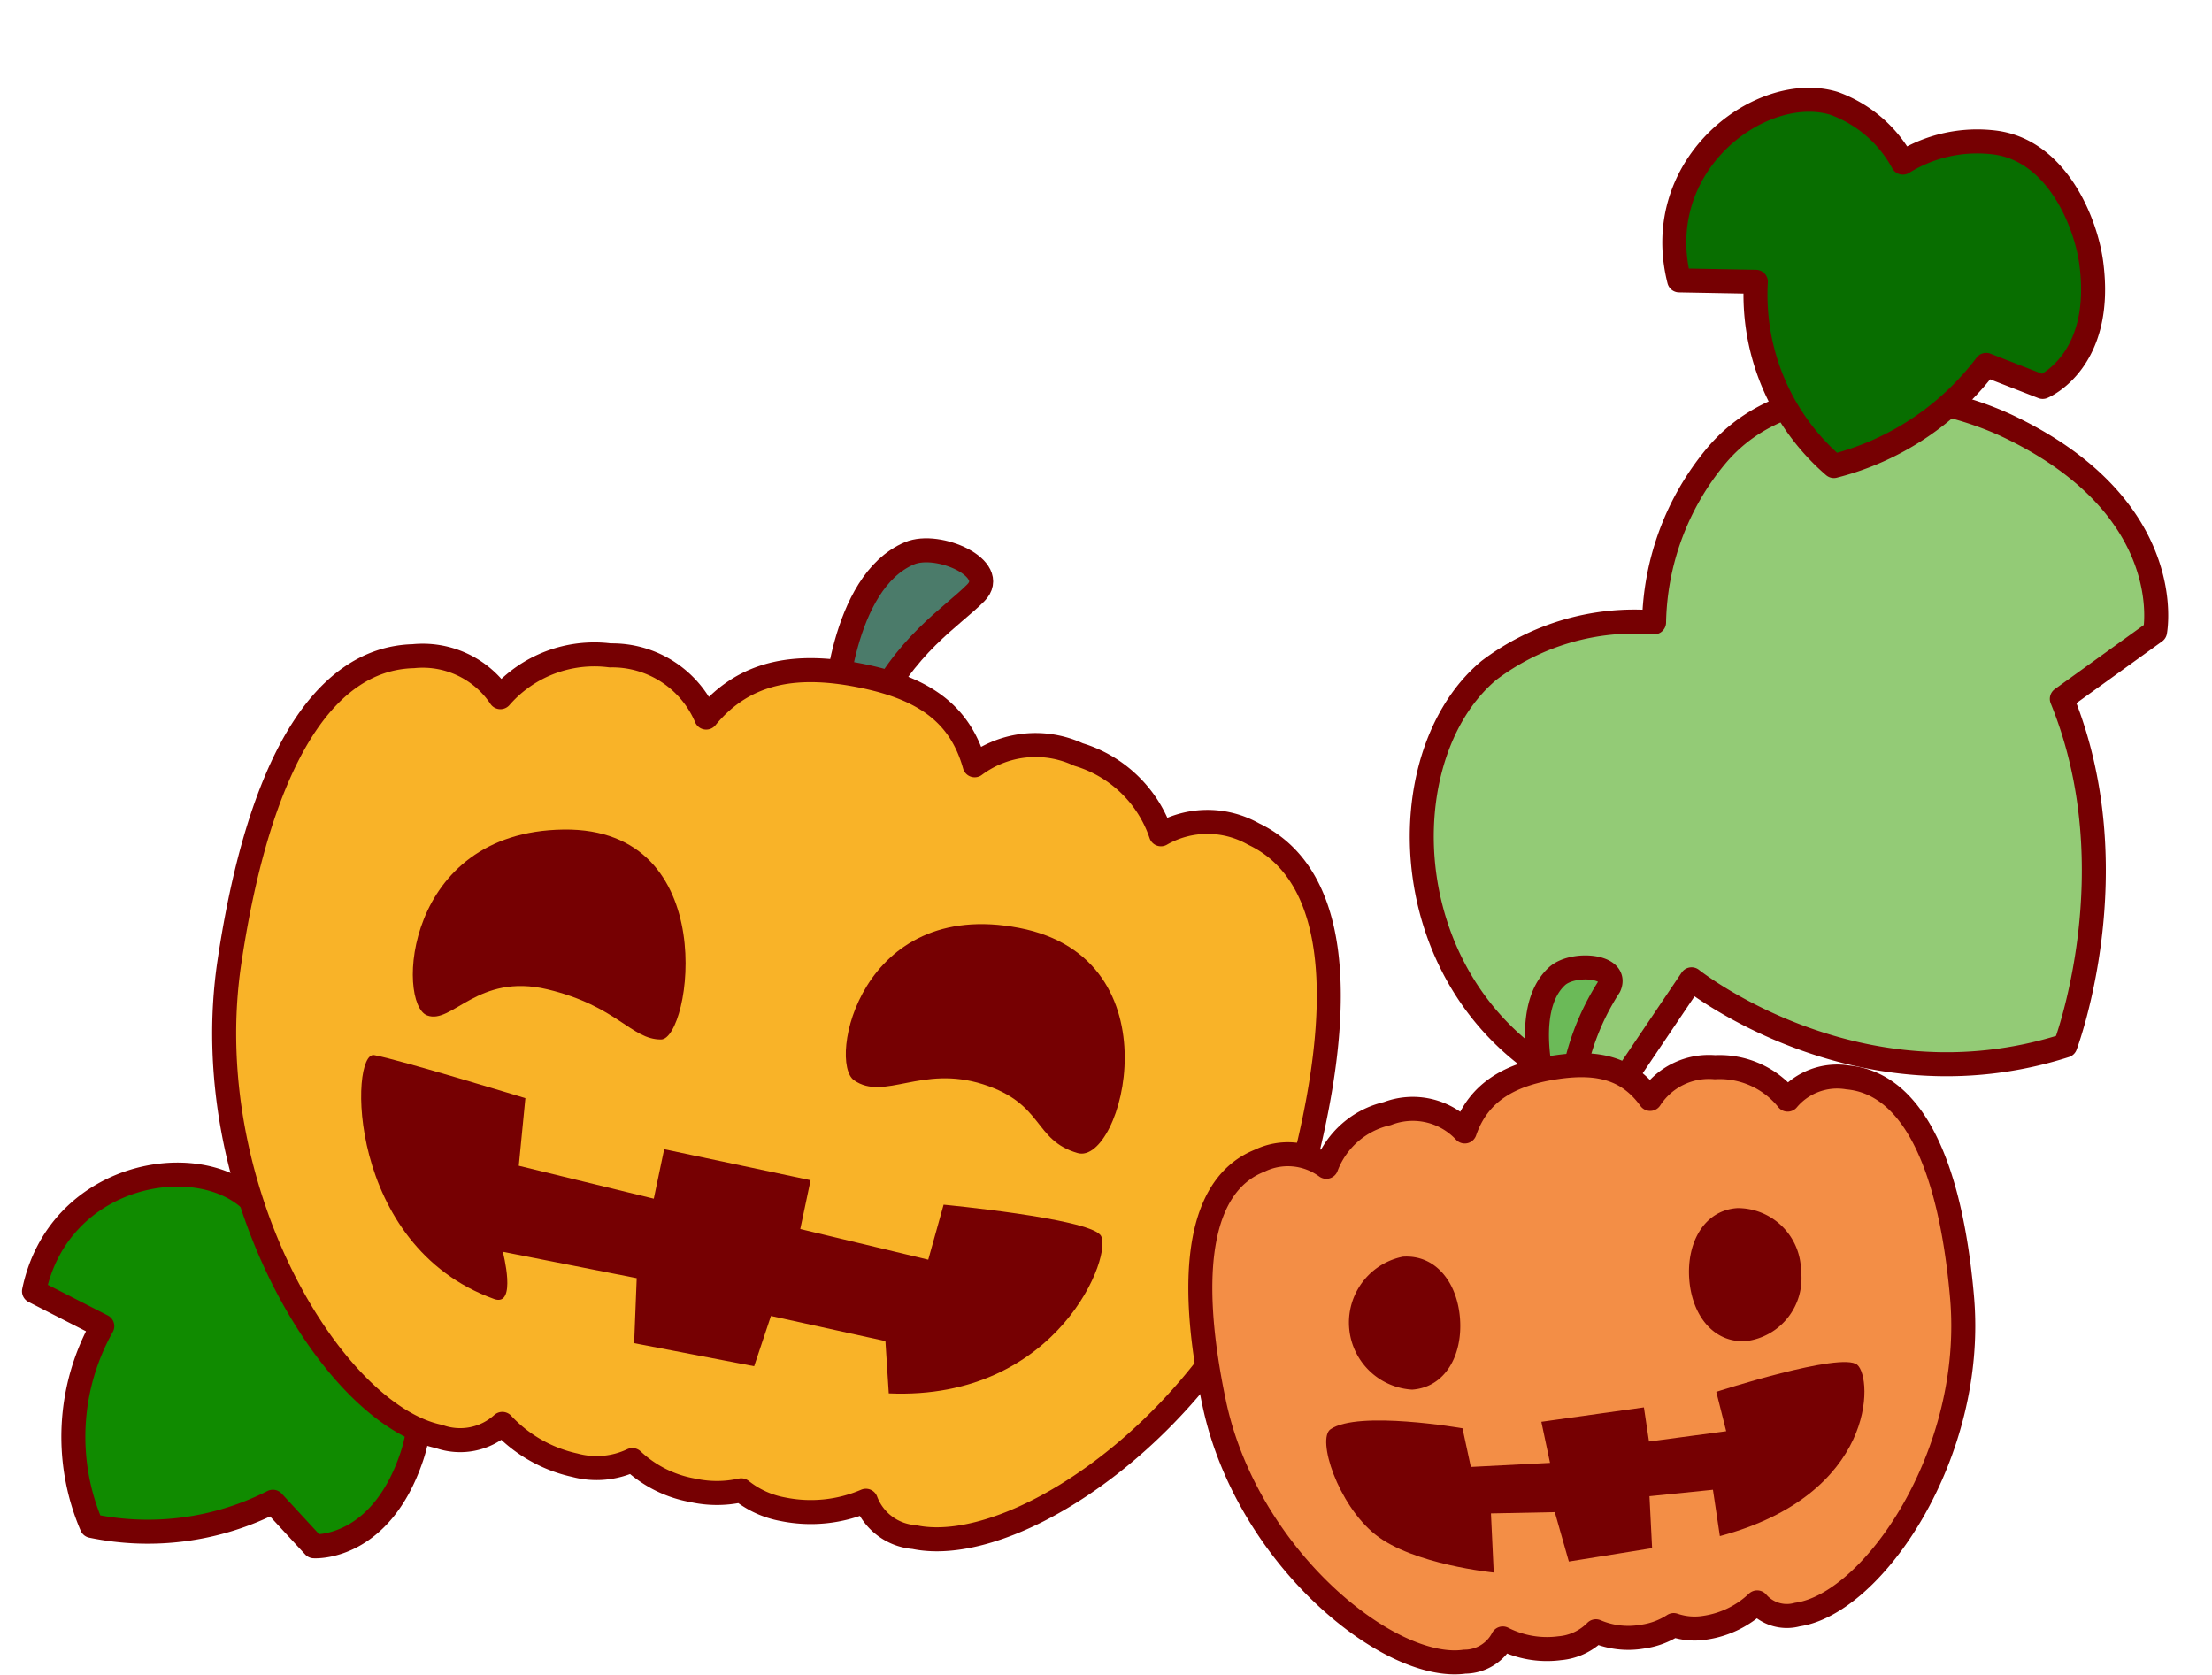 <?xml version="1.0" encoding="UTF-8"?> <svg xmlns="http://www.w3.org/2000/svg" width="92.158" height="69.764" viewBox="0 0 92.158 69.764"><g transform="translate(-84.887 -336.296)"><g transform="matrix(0.996, 0.087, -0.087, 0.996, 9.594, 38.268)"><path d="M117.513,342.644a5.3,5.3,0,0,0-1.783-3.326c-2.473-1.946-8.083-.42-8.675,4.566l2.962,1.2a9.42,9.42,0,0,0,.284,8.332,11.494,11.494,0,0,0,7.433-1.66l1.869,1.7s2.776-.049,3.741-4.1c.395-1.663.344-4.914-1.985-6.138A5.881,5.881,0,0,0,117.513,342.644Z" fill="#108b00" stroke="#760002" stroke-linecap="round" stroke-linejoin="round" stroke-miterlimit="10" stroke-width="1"></path></g><g transform="matrix(0.208, -0.978, 0.978, 0.208, -211.338, 414.289)"><path d="M126.9,346.363a10.046,10.046,0,0,0-3.383-6.31c-4.692-3.692-15.336-.8-16.459,8.663l5.62,2.269s-3.971,7.925.539,15.808c0,0,7.722,1.186,14.1-3.149l3.546,3.218s5.267-.093,7.1-7.779c.749-3.155.653-9.323-3.766-11.646A11.159,11.159,0,0,0,126.9,346.363Z" transform="translate(0)" fill="#93cb76" stroke="#760002" stroke-linecap="round" stroke-linejoin="round" stroke-miterlimit="10" stroke-width="1"></path></g><g transform="translate(-44 26)"><path d="M163.666,339.966s.245-5.41,3.112-6.619c1.2-.507,3.754.64,2.763,1.646s-2.982,2.174-4.354,5.144C164.612,341.379,163.748,341.046,163.666,339.966Z" fill="#4b7b6a" stroke="#760002" stroke-linecap="round" stroke-linejoin="round" stroke-width="1"></path><path d="M181.114,345.042a3.9,3.9,0,0,0-3.859.011,5.209,5.209,0,0,0-3.436-3.323,4.239,4.239,0,0,0-4.325.448c-.589-2.1-2.047-3.164-4.574-3.7-2.744-.582-4.973-.279-6.611,1.713a4.256,4.256,0,0,0-4-2.591,5.192,5.192,0,0,0-4.574,1.741,3.893,3.893,0,0,0-3.627-1.708c-3.816.1-6.444,4.592-7.662,12.732-1.409,9.414,4.261,18.83,8.728,19.775a2.617,2.617,0,0,0,2.642-.524,5.827,5.827,0,0,0,3.017,1.721,3.49,3.49,0,0,0,2.4-.214,4.921,4.921,0,0,0,2.513,1.261,4.642,4.642,0,0,0,2.023,0,3.9,3.9,0,0,0,1.737.789,5.814,5.814,0,0,0,3.456-.354,2.343,2.343,0,0,0,2.011,1.512c4.468.944,13.463-5.372,15.988-14.549C185.146,351.848,184.561,346.676,181.114,345.042Z" fill="#f9b328" stroke="#760002" stroke-linecap="round" stroke-linejoin="round" stroke-miterlimit="10" stroke-width="1"></path><path d="M146.685,352.6c-1.282-.481-.978-7.657,5.681-7.744s5.3,8.74,4.061,8.746-1.822-1.393-4.731-2.089S147.719,352.99,146.685,352.6Z" fill="#760002"></path><path d="M164.468,355.3c-1.1-.772.256-7.626,6.884-6.346s4.278,9.916,2.43,9.379-1.383-2.052-3.942-2.866S165.725,356.181,164.468,355.3Z" fill="#760002"></path><path d="M149.473,364.414c.971.348.363-1.968.363-1.968l5.578,1.1-.107,2.708,5,.96.7-2.094,4.769,1.047.14,2.178c7.117.314,9.4-5.9,8.816-6.6s-6.532-1.261-6.532-1.261l-.64,2.291-5.331-1.278.429-2.032-6.1-1.292-.432,2.061-5.625-1.371.275-2.817s-5.27-1.609-6.3-1.793S143.295,362.192,149.473,364.414Z" fill="#760002"></path></g><g transform="translate(-11)"><path d="M160.326,382.013s-1.148-3.574.421-5.038c.651-.614,2.588-.472,2.188.415a10.336,10.336,0,0,0-1.583,4.373C161.28,382.708,160.64,382.694,160.326,382.013Z" fill="#6bba58" stroke="#760002" stroke-linecap="round" stroke-linejoin="round" stroke-width="1"></path><path d="M177.63,390.327c-.5-5.674-2.127-8.9-4.759-9.144a2.692,2.692,0,0,0-2.506.924,3.636,3.636,0,0,0-3.028-1.35,2.913,2.913,0,0,0-2.7,1.32c-.89-1.229-2.089-1.579-3.856-1.328-1.92.271-3.287,1-3.868,2.685a2.959,2.959,0,0,0-3.229-.744,3.557,3.557,0,0,0-2.54,2.217,2.7,2.7,0,0,0-2.774-.256c-2.451.968-3.072,4.509-1.9,10.087,1.359,6.45,7.312,11.228,10.439,10.785a1.793,1.793,0,0,0,1.588-.968,4.053,4.053,0,0,0,2.372.407,2.394,2.394,0,0,0,1.507-.706,3.443,3.443,0,0,0,1.935.225,3.17,3.17,0,0,0,1.305-.483,2.694,2.694,0,0,0,1.324.107,4,4,0,0,0,2.155-1.052,1.631,1.631,0,0,0,1.672.508C173.9,403.118,178.209,396.887,177.63,390.327Z" fill="#f38e46" stroke="#760002" stroke-linecap="round" stroke-linejoin="round" stroke-miterlimit="10" stroke-width="1"></path><path d="M151.319,395.84c1.155-.8,5.5-.04,5.5-.04l.347,1.61,3.3-.169-.362-1.712,4.273-.6.212,1.423,3.216-.431-.413-1.64s5.206-1.685,5.871-1.128.785,5.4-5.722,7.138l-.288-1.93-2.645.269.11,2.163-3.468.558-.585-2.058-2.661.053.116,2.463s-3.366-.329-4.934-1.583S150.741,396.239,151.319,395.84Z" fill="#760002"></path><path d="M156.716,391.246c.108,1.53-.63,2.848-1.994,2.944a2.8,2.8,0,0,1-.392-5.539C155.692,388.554,156.608,389.717,156.716,391.246Z" fill="#760002"></path><path d="M170.922,389.223a2.635,2.635,0,0,1-2.269,2.943c-1.362.1-2.28-1.062-2.388-2.593s.632-2.85,1.994-2.946A2.637,2.637,0,0,1,170.922,389.223Z" fill="#760002"></path></g><g transform="translate(-68.336 65.298) rotate(-21)"><path d="M117.513,342.644a5.3,5.3,0,0,0-1.783-3.326c-2.473-1.946-8.083-.42-8.675,4.566l2.962,1.2a9.42,9.42,0,0,0,.284,8.332,11.494,11.494,0,0,0,7.433-1.66l1.869,1.7s2.776-.049,3.741-4.1c.395-1.663.344-4.914-1.985-6.138A5.881,5.881,0,0,0,117.513,342.644Z" fill="#086e00" stroke="#760002" stroke-linecap="round" stroke-linejoin="round" stroke-miterlimit="10" stroke-width="1"></path></g></g></svg> 